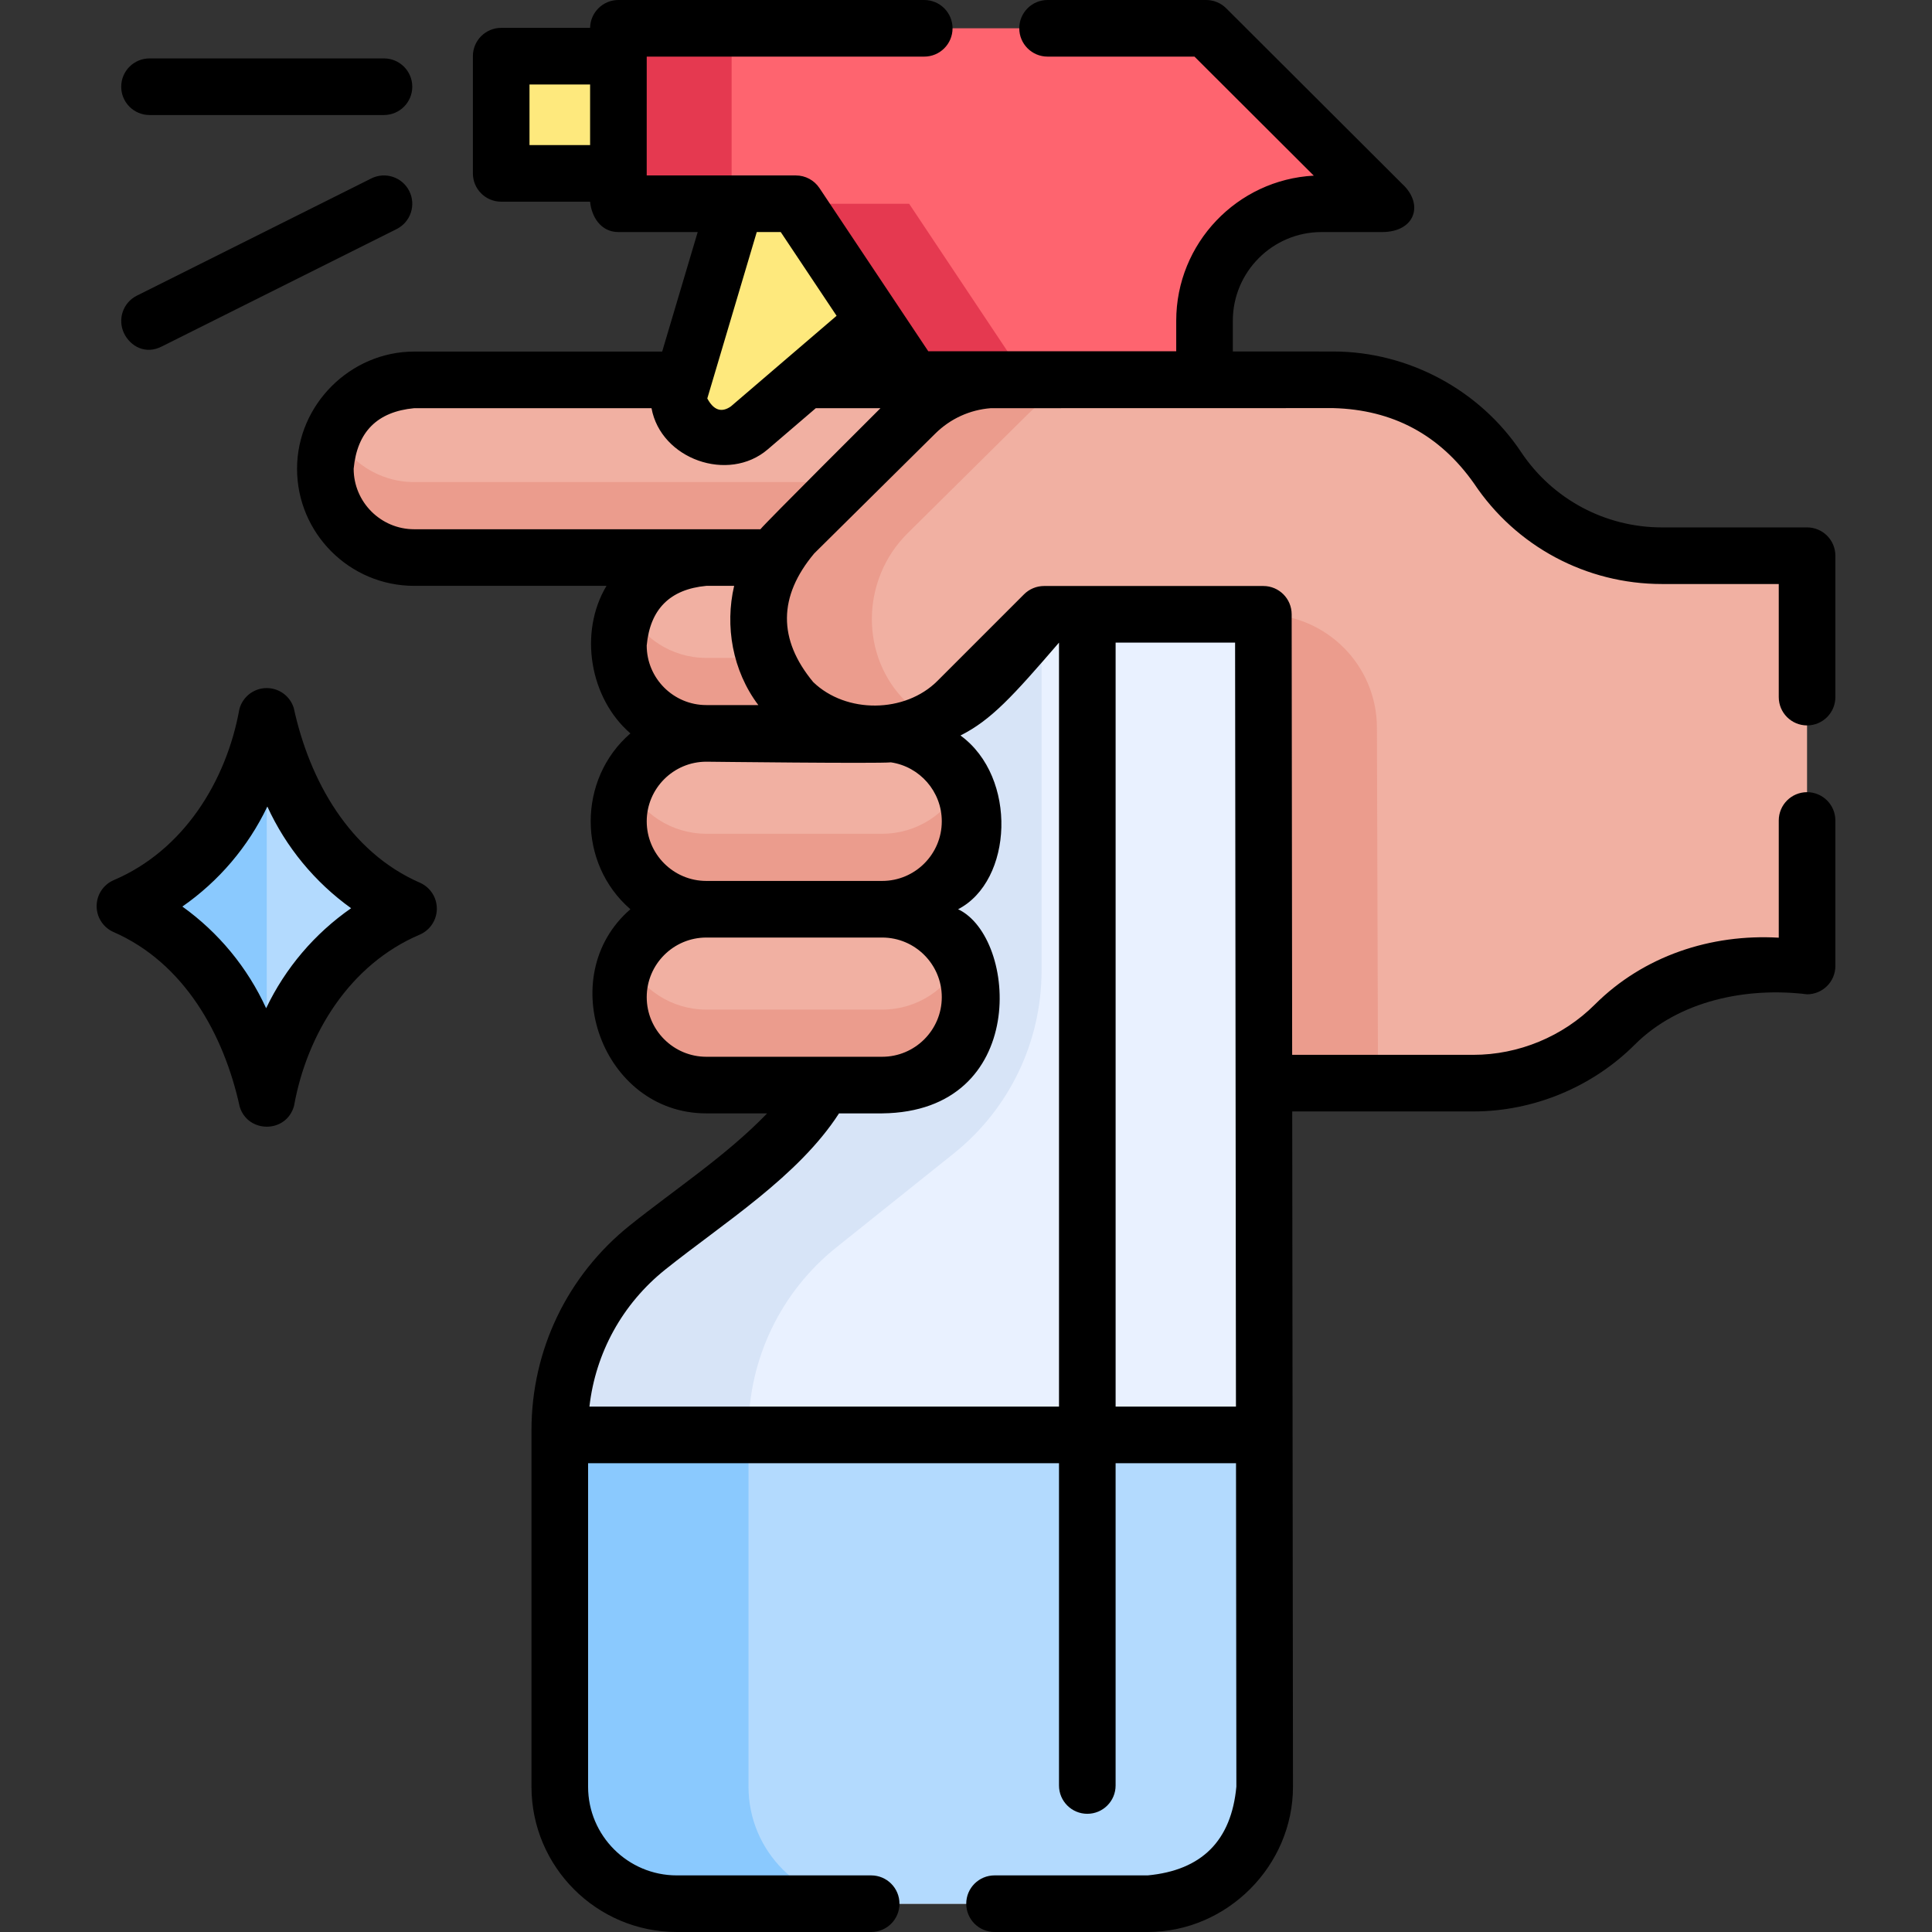<svg id="Capa_1" enable-background="new 0 0 511.939 511.939" height="512" viewBox="0 0 511.939 511.939" width="512" xmlns="http://www.w3.org/2000/svg"><rect x="0" y="0" width="511.939" height="511.939" fill="#333333" stroke="none"/><g><path d="m70.68 291.051-3.76-12.039c-4.915-17.263-17.213-31.469-33.594-38.807l-.221-.099c16.619-7.084 29.223-21.196 34.392-38.506l3.183-11.774 3.76 12.039c4.915 17.263 17.213 31.469 33.594 38.807l.221.099c-16.619 7.084-29.223 21.196-34.392 38.506z" fill="#b3dafe"/><path d="m67.497 201.6c-5.169 17.31-17.773 31.423-34.392 38.506l.221.099c16.381 7.338 28.678 21.544 33.594 38.807l3.76 12.039v-101.225z" fill="#8ac9fe"/><path d="m225.991 131.645v125.589c0 18.835-8.562 36.648-23.269 48.414l-31.118 24.894c-14.707 11.766-23.269 29.579-23.269 48.414v94.487c0 17.121 13.879 31 31 31h124.774c17.135 0 31.02-13.901 31-31.036l-.346-310.623c-.03-25.589-20.775-31.099-46.363-31.113z" fill="#e9f1ff"/><path d="m198.336 473.442v-94.487c0-18.835 8.562-36.648 23.269-48.414l31.118-24.894c14.707-11.766 23.269-29.579 23.269-48.414v-125.568l-50-.02v125.589c0 18.835-8.562 36.648-23.269 48.414l-31.118 24.894c-14.707 11.766-23.269 29.579-23.269 48.414v94.487c0 17.121 13.879 31 31 31h50c-17.121-.001-31-13.88-31-31.001z" fill="#d7e4f7"/><path d="m179.336 504.442h124.774c17.135 0 31.02-13.901 31-31.036l-.104-93.187h-186.67v93.224c0 17.12 13.879 30.999 31 30.999z" fill="#b3dafe"/><path d="m198.336 473.442v-93.224h-50v93.224c0 17.121 13.879 31 31 31h50c-17.121 0-31-13.879-31-31z" fill="#8ac9fe"/><path d="m132.805 14.882h31.062v31.062h-31.062z" fill="#fee97d"/><path d="m366.208 53.989h-16.03c-17.121 0-31 13.879-31 31v15.593h-77.219l-31.062-46.593h-47.03v-46.492h155.748z" fill="#fe646f"/><g fill="#e53950"><path d="m163.867 7.497h30v46.492h-30z"/><path d="m210.897 53.989 31.062 46.593h30l-31.062-46.593z"/></g><path d="m257.054 147.741h-147.302c-13.001 0-23.541-10.54-23.541-23.541 0-13.001 10.54-23.541 23.541-23.541h147.301v47.082z" fill="#f1b0a2"/><path d="m88.435 114.199c-1.426 3.035-2.224 6.424-2.224 10 0 13.001 10.54 23.541 23.541 23.541h147.301v-20h-147.301c-9.426.001-17.557-5.539-21.317-13.541z" fill="#eb9c8d"/><path d="m194.929 53.989-15.095 50.787c0 6.261 5.076 11.337 11.337 11.337 2.706 0 5.323-.968 7.378-2.729l33.055-28.333-20.708-31.062z" fill="#fee97d"/><path d="m233.757 240.927h-46.593c-12.866 0-23.297-10.43-23.297-23.297 0-12.866 10.43-23.297 23.297-23.297h46.593c12.866 0 23.297 10.43 23.297 23.297 0 12.867-10.431 23.297-23.297 23.297z" fill="#f1b0a2"/><path d="m233.757 220.927h-46.593c-9.287 0-17.305-5.434-21.047-13.297-1.442 3.03-2.25 6.421-2.25 10 0 12.866 10.43 23.297 23.297 23.297h46.593c12.866 0 23.297-10.43 23.297-23.297 0-3.579-.808-6.97-2.25-10-3.742 7.863-11.76 13.297-21.047 13.297z" fill="#eb9c8d"/><path d="m233.757 287.521h-46.593c-12.866 0-23.297-10.43-23.297-23.297 0-12.866 10.43-23.297 23.297-23.297h46.593c12.866 0 23.297 10.43 23.297 23.297 0 12.866-10.431 23.297-23.297 23.297z" fill="#f1b0a2"/><path d="m233.757 267.521h-46.593c-9.287 0-17.305-5.434-21.047-13.297-1.442 3.03-2.25 6.421-2.25 10 0 12.866 10.43 23.297 23.297 23.297h46.593c12.866 0 23.297-10.43 23.297-23.297 0-3.579-.808-6.97-2.25-10-3.742 7.862-11.76 13.297-21.047 13.297z" fill="#eb9c8d"/><path d="m233.757 194.334h-46.593c-12.866 0-23.297-10.43-23.297-23.297 0-12.866 10.43-23.297 23.297-23.297h46.593c12.866 0 23.297 10.43 23.297 23.297 0 12.867-10.431 23.297-23.297 23.297z" fill="#f1b0a2"/><path d="m233.757 174.334h-46.593c-9.287 0-17.305-5.434-21.047-13.297-1.442 3.03-2.25 6.421-2.25 10 0 12.866 10.43 23.297 23.297 23.297h46.593c12.866 0 23.297-10.43 23.297-23.297 0-3.579-.808-6.97-2.25-10-3.742 7.863-11.76 13.297-21.047 13.297z" fill="#eb9c8d"/><path d="m478.831 147.252h-38.457c-17.498 0-33.839-8.745-43.546-23.305-9.7-14.551-26.027-23.295-43.515-23.305l-88.937-.052c-8.173-.005-16.016 3.219-21.823 8.969l-32.075 31.765c-12.385 12.265-12.746 32.7-.207 44.807 12.129 11.711 31.456 11.582 43.427-.388l22.96-22.96h58.106l.138 124.224h55.508c14.058 0 27.542-5.582 37.486-15.518 9.945-9.937 23.428-15.518 37.486-15.518h13.449z" fill="#f1b0a2"/><g fill="#eb9c8d"><path d="m240.271 186.131c-12.539-12.107-12.178-32.542.207-44.807l32.075-31.765c5.563-5.509 12.995-8.698 20.794-8.952l-28.971-.017c-8.173-.005-16.016 3.219-21.823 8.969l-32.075 31.765c-12.385 12.265-12.746 32.7-.207 44.807 9.998 9.654 24.888 11.261 36.515 4.824-2.323-1.287-4.517-2.895-6.515-4.824z"/><path d="m334.763 162.783.138 124.224h30.244l-.29-94.224c-.05-16.584-13.508-30-30.092-30z"/></g><g><path d="m39.618 30.478h62.125c4.142 0 7.5-3.357 7.5-7.5s-3.358-7.5-7.5-7.5h-62.125c-4.142 0-7.5 3.357-7.5 7.5s3.358 7.5 7.5 7.5z"/><path d="m42.972 91.759 62.125-31.062c3.705-1.853 5.207-6.357 3.354-10.062-1.852-3.704-6.357-5.206-10.062-3.354l-62.125 31.062c-3.705 1.853-5.194 6.351-3.354 10.062 1.644 3.315 5.644 5.69 10.062 3.354z"/><path d="m478.834 192.22c4.143 0 7.5-3.357 7.5-7.5v-37.47c0-4.143-3.357-7.5-7.5-7.5h-38.46c-15.026 0-28.975-7.462-37.309-19.958-10.994-16.503-29.923-26.631-49.748-26.652l-26.644-.015v-8.135c0-12.958 10.542-23.5 23.5-23.5h16.03c8.85 0 11.183-7.45 5.298-12.81l-46.59-46.49c-1.406-1.402-3.311-2.19-5.298-2.19h-42.029c-4.143 0-7.5 3.357-7.5 7.5s3.357 7.5 7.5 7.5h38.928l31.612 31.543c-20.279 1.07-36.45 17.905-36.45 38.446v8.091h-65.697l-28.844-43.252c-1.391-2.086-3.732-3.339-6.24-3.339h-39.53l.004-31.489h73.537c4.142 0 7.5-3.357 7.5-7.5s-3.358-7.5-7.5-7.5h-81.04c-4.103 0-7.435 3.294-7.499 7.382h-23.561c-4.142 0-7.5 3.357-7.5 7.5v31.062c0 4.143 3.358 7.5 7.5 7.5h23.559c.375 3.984 2.84 8.045 7.5 8.045h21.012l-9.413 31.671h-65.709c-16.935 0-31.04 14.104-31.04 31.04 0 17.115 13.924 31.039 31.04 31.039h50.955c-7.405 12.36-4.457 29.766 6.334 39.095-14.025 12.129-14.025 34.465 0 46.594-20.56 17.781-7.49 54.093 20.121 54.093h16.112c-10.704 11.115-24.347 20.056-36.358 29.663-16.577 13.264-26.084 33.047-26.084 54.276v94.479c0 21.229 17.271 38.5 38.5 38.5h51.51c4.142 0 7.5-3.357 7.5-7.5s-3.358-7.5-7.5-7.5h-51.51c-12.958 0-23.5-10.542-23.5-23.5v-85.721h124.78v85.401c0 4.143 3.357 7.5 7.5 7.5s7.5-3.357 7.5-7.5v-85.401h31.903l.097 85.7c-1.333 14.333-9.167 22.173-23.5 23.521h-40.579c-4.143 0-7.5 3.357-7.5 7.5s3.357 7.5 7.5 7.5h40.579c21.017 0 38.526-17.518 38.5-38.538l-.201-178.892h48.002c15.931 0 31.524-6.458 42.777-17.712 11.715-11.691 29.653-15.295 45.643-13.328 4.143 0 7.5-3.357 7.5-7.5v-38.56c0-4.143-3.357-7.5-7.5-7.5s-7.5 3.357-7.5 7.5v31.06c-17.972-1.044-35.813 4.812-48.744 17.717-8.466 8.467-20.194 13.323-32.176 13.323h-48.02l-.131-116.739c-.005-4.139-3.361-7.491-7.5-7.491h-58.11c-1.989 0-3.896.79-5.304 2.196l-22.959 22.961c-8.582 8.581-24.189 8.714-32.907.299-9.366-11.321-9.277-22.683.266-34.086l32.08-31.759c3.994-3.953 9.163-6.305 14.709-6.73l90.766-.021c15.766.423 28.193 7.08 37.279 19.972 11.125 16.681 29.738 26.639 49.79 26.639h30.96v29.97c.001 4.142 3.358 7.5 7.501 7.5zm-338.529-153.776v-16.062h16.059v16.062zm66.575 23.045 14.799 22.191-28.011 24.01c-2.483 1.73-4.565 1.027-6.249-2.109l13.105-44.092zm-5.938 125.341h-13.779c-8.712 0-15.8-7.083-15.8-15.79.896-9.635 6.163-14.902 15.8-15.801h7.369c-2.478 10.613-.478 22.447 6.41 31.591zm-29.575 30.801c0-8.71 7.086-15.797 15.796-15.797 0 0 45.611.537 48.918.171 7.612 1.128 13.472 7.706 13.472 15.626 0 8.71-7.086 15.797-15.797 15.797h-46.593c-8.709 0-15.796-7.087-15.796-15.797zm0 46.593c0-8.71 7.086-15.796 15.796-15.796h46.593c8.71 0 15.797 7.086 15.797 15.796s-7.086 15.797-15.797 15.797h-46.593c-8.709 0-15.796-7.087-15.796-15.797zm156.133 108.495h-31.887v-202.44h31.659zm-46.887-202.44v202.439h-124.427c1.618-14.242 8.744-27.234 20.102-36.321 15.346-12.275 35.226-24.634 46.033-41.377h11.436c38.989-.412 35.964-46.593 20.121-54.093 14.509-7.5 15.843-34.958.624-46.039 8.139-4.087 13.882-10.422 26.111-24.609zm-79.12-30.04h-91.74c-8.845 0-16.04-7.195-16.04-16.039.919-9.777 6.265-15.123 16.04-16.04h62.885c2.458 13.495 20.357 19.863 30.792 10.918l12.738-10.918h17.138s-30.687 30.581-31.813 32.079z"/><path d="m111.315 233.923c-18.742-8.169-29.303-27.122-33.476-46.333-.98-3.136-3.884-5.264-7.158-5.264-.049 0-.098 0-.146.001-3.334.064-6.225 2.322-7.095 5.542-3.453 19.189-14.822 37.472-33.275 45.338-2.743 1.169-4.533 3.853-4.559 6.834-.026 2.982 1.717 5.696 4.439 6.913 18.742 8.169 29.302 27.123 33.476 46.333 2.219 7.104 12.424 7.023 14.399-.279 3.453-19.189 14.822-37.472 33.275-45.338 2.743-1.169 4.533-3.853 4.559-6.834.026-2.982-1.717-5.696-4.439-6.913zm-40.796 33.238c-4.942-10.783-12.59-20.054-22.195-26.944 9.667-6.725 17.421-15.836 22.518-26.501 4.942 10.784 12.589 20.053 22.195 26.944-9.668 6.725-17.421 15.836-22.518 26.501z"/></g></g></svg>